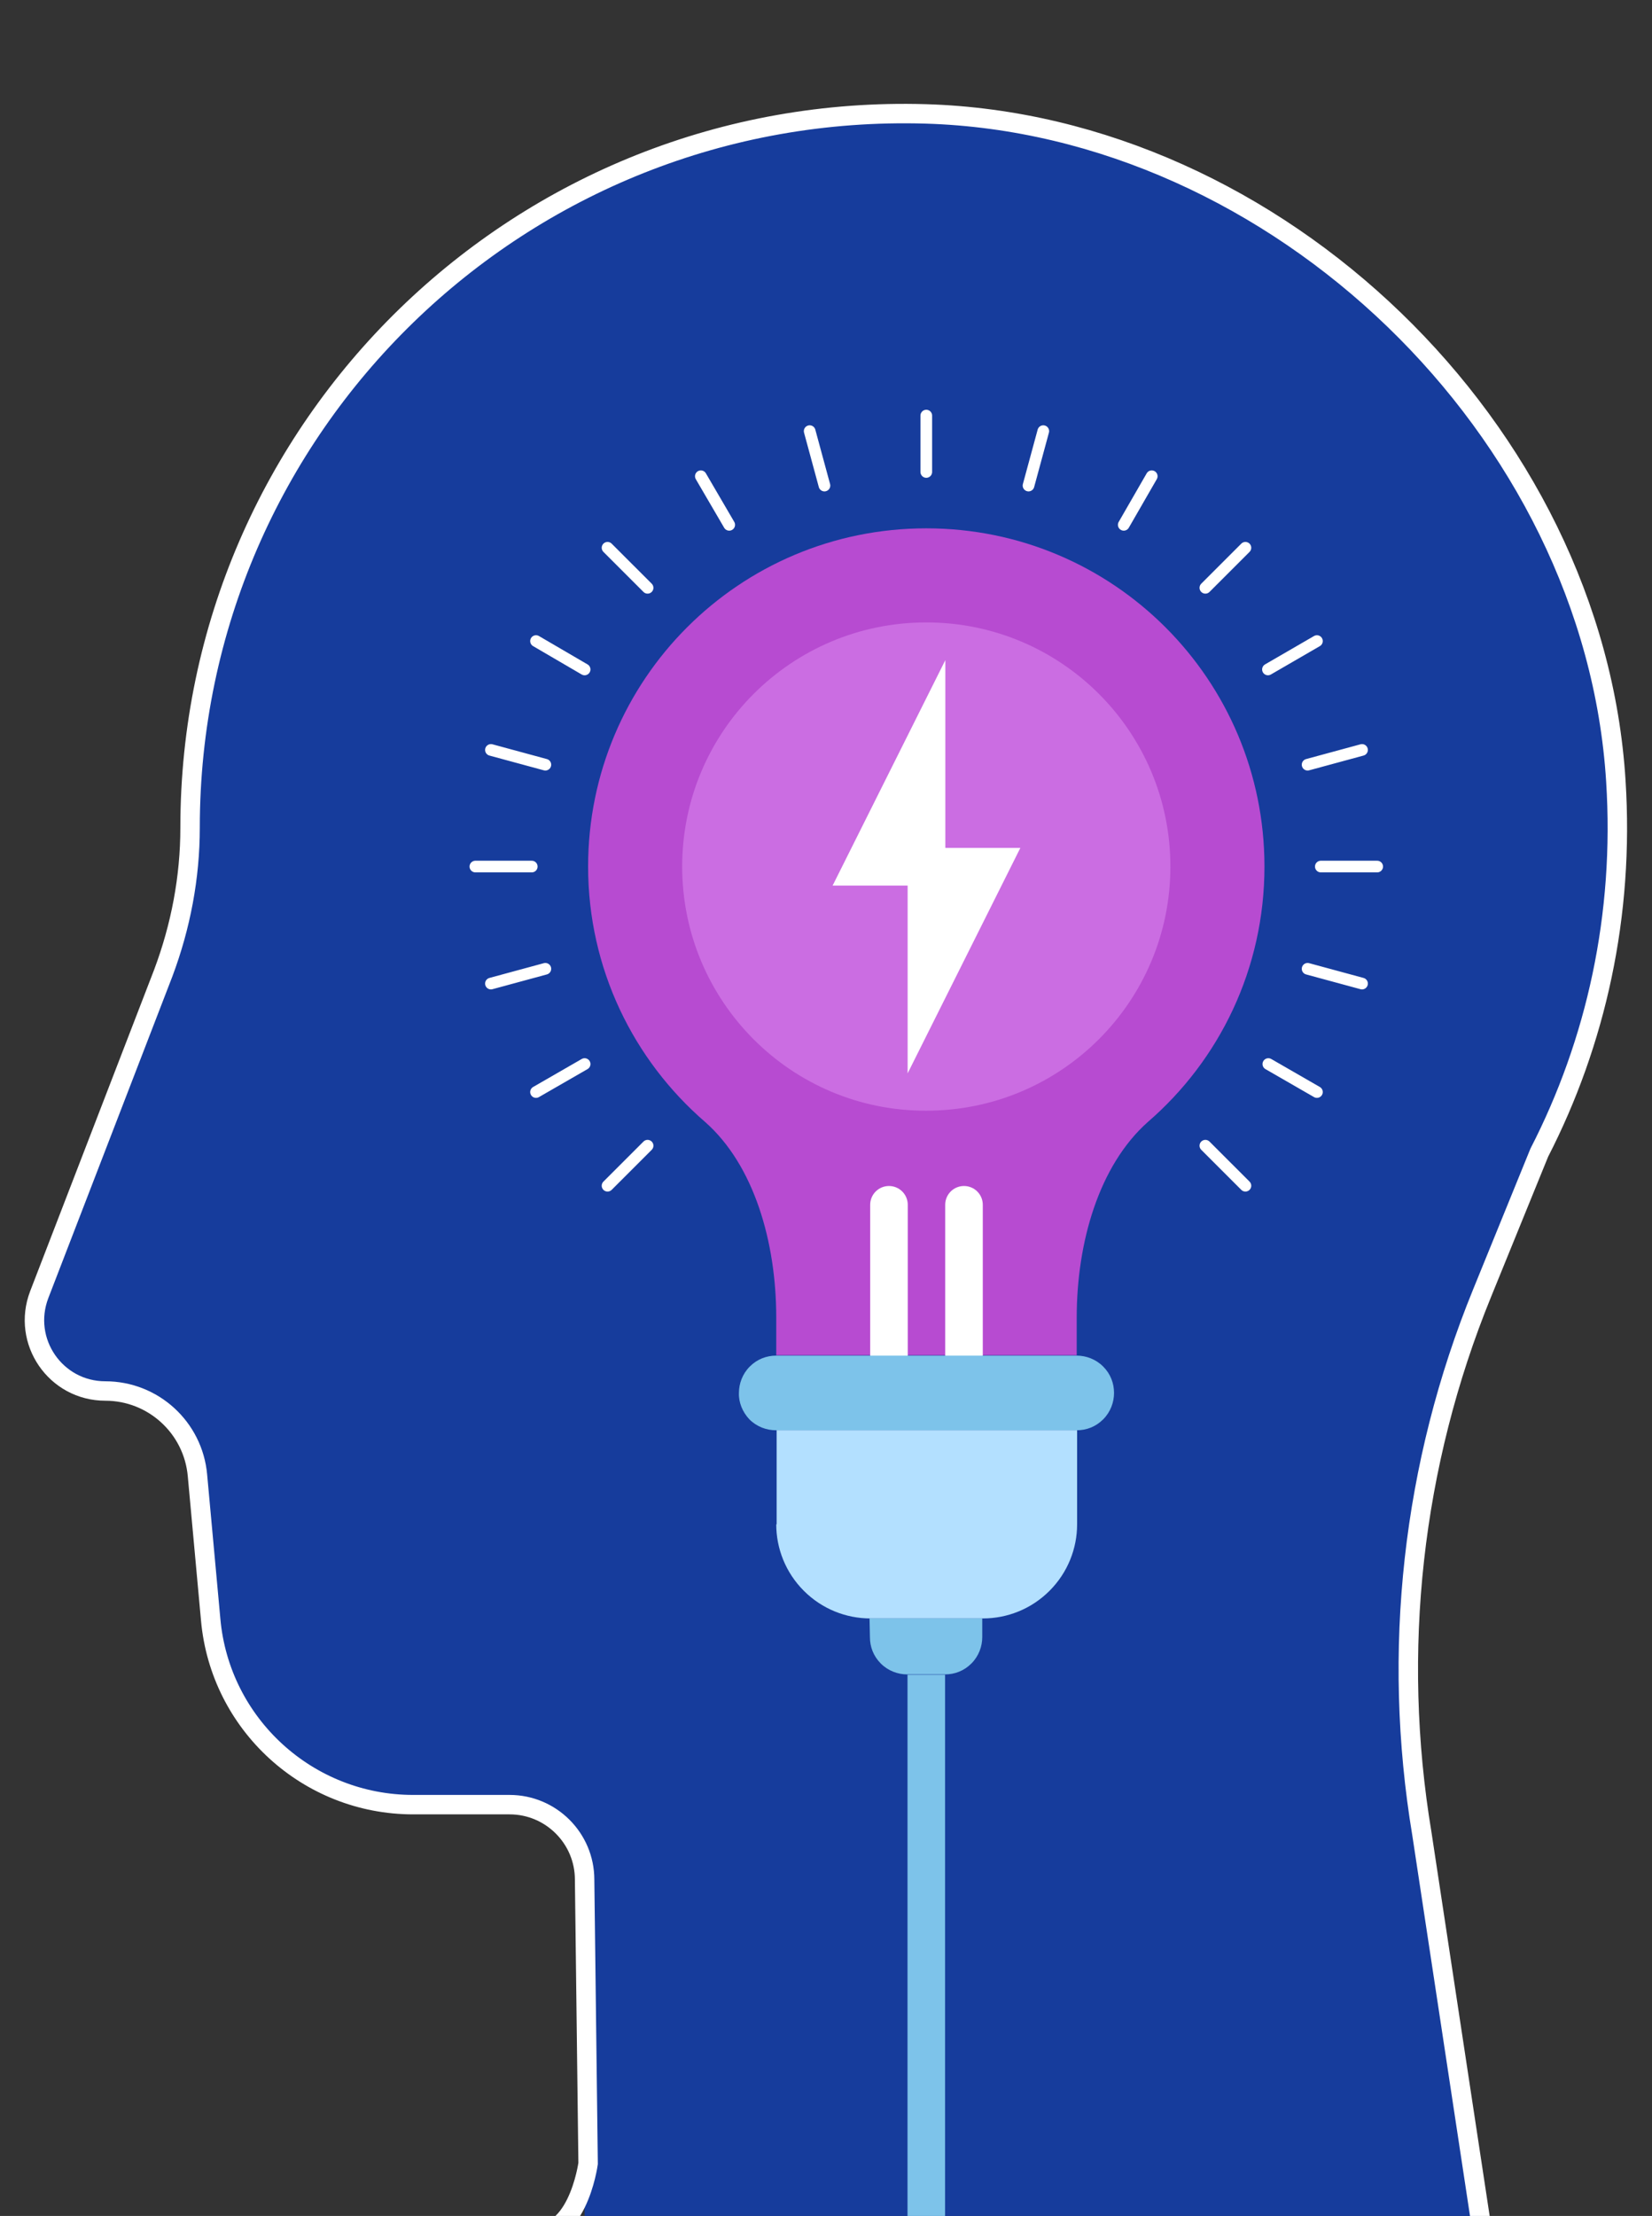 <?xml version="1.0" encoding="utf-8"?>
<!-- Generator: Adobe Illustrator 22.1.0, SVG Export Plug-In . SVG Version: 6.00 Build 0)  -->
<svg version="1.1" id="Layer_1" xmlns="http://www.w3.org/2000/svg" xmlns:xlink="http://www.w3.org/1999/xlink" x="0px" y="0px"
	 viewBox="0 0 425 570" style="enable-background:new 0 0 425 570;" xml:space="preserve">
<rect x="0" y="0" width="425" height="570" fill="#333333" stroke="none"/>
<style type="text/css">
	.st0{fill:#163C9C;}
	.st1{fill:none;stroke:#FFFFFF;stroke-width:5;stroke-miterlimit:10;}
	.st2{fill:#B74BD1;}
	.st3{fill:#CB6DE2;}
	.st4{fill:#FFFFFF;}
	.st5{fill:none;stroke:#FFFFFF;stroke-width:9.666;stroke-linecap:round;stroke-miterlimit:10;}
	.st6{fill:#7DC3EA;}
	.st7{fill:#B3E0FF;}
	.st8{fill:none;stroke:#7DC3EA;stroke-width:9.666;stroke-miterlimit:10;}
	.st9{fill:none;stroke:#FFFFFF;stroke-width:3;stroke-linecap:round;stroke-miterlimit:10;}
</style>
<g>
	<path class="st0" d="M382.3,580.5l-16.5-108.8c-7.8-46.9-2.5-95,15.5-139.1l14.7-36.1c14.6-28.4,21.9-61.1,19.7-95.6
		C410.1,110.7,328.5,32,238.2,29.3c-104-3.1-189.3,80.3-189.3,183.6l0,0l0,0c0,12.8-2.4,25.4-6.9,37.4L10.1,333
		c-4.6,12,4.2,24.8,17,24.8l0,0c12.3,0,22.6,9.4,23.7,21.7l3.4,37.1c2.4,26.9,25,47.6,52.1,47.6h24.8c10.6,0,19.3,8.6,19.3,19.3
		v97.1"/>
	<path class="st1" d="M382.3,580.5l-16.5-108.8c-7.8-46.9-2.5-95,15.5-139.1l14.7-36.1c14.6-28.4,21.9-61.1,19.7-95.6
		C410.1,110.7,328.5,32,238.2,29.3c-104-3.1-189.3,80.3-189.3,183.6c0,12.8-2.4,25.4-6.9,37.4L10.1,333c-4.6,12,4.2,24.8,17,24.8
		c12.3,0,22.6,9.4,23.7,21.7l3.4,37.1c2.4,26.9,25,47.6,52.1,47.6h24.8c10.6,0,19.3,8.6,19.3,19.3l0.9,73c0,0-2.9,21.5-16.3,17.5
		c-10.3-3.1-17,1-17,1"/>
	<g>
		<path class="st2" d="M181.4,288.6c12.6,11.1,18.3,30.9,18.3,50.3v9.7H277v-9.7c0-19.3,5.7-39.1,18.3-50.3
			c18.4-15.9,30-39.4,30-65.7c0-48.1-38.9-87-87-87s-87,38.9-87,87C151.3,249.2,163,272.7,181.4,288.6z"/>
		<path class="st3" d="M175.5,222.9c0-34.7,28.1-62.8,62.8-62.8s62.8,28.1,62.8,62.8s-28.1,62.8-62.8,62.8
			C203.6,285.8,175.5,257.6,175.5,222.9z"/>
		<g>
			<polygon class="st4" points="233.5,218.1 262.5,218.1 233.5,276.1 			"/>
			<polygon class="st4" points="243.2,227.8 214.2,227.8 243.2,169.8 			"/>
		</g>
		<g>
			<line class="st5" x1="248" y1="348.6" x2="248" y2="309.9"/>
			<line class="st5" x1="228.7" y1="348.6" x2="228.7" y2="309.9"/>
		</g>
		<path class="st6" d="M192.8,365.1c1.9,1.9,4.4,2.8,6.8,2.8H277c2.5,0,4.9-0.9,6.8-2.8s2.8-4.4,2.8-6.8c0-2.5-0.9-4.9-2.8-6.8
			s-4.4-2.8-6.8-2.8h-77.3c-2.5,0-4.9,0.9-6.8,2.8c-1.9,1.9-2.8,4.4-2.8,6.8C190,360.7,191,363.2,192.8,365.1z"/>
		<path class="st7" d="M199.7,392.1c0,6.2,2.4,12.4,7.1,17.1c4.7,4.7,10.9,7.1,17.1,7.1h29c6.2,0,12.4-2.4,17.1-7.1
			c4.7-4.7,7.1-10.9,7.1-17.1v-24.2h-77.3v24.2H199.7z"/>
		<path class="st6" d="M223.8,421.1c0,2.5,0.9,4.9,2.8,6.8c1.9,1.9,4.4,2.8,6.8,2.8h9.7c2.5,0,4.9-0.9,6.8-2.8
			c1.9-1.9,2.8-4.4,2.8-6.8v-4.8h-29L223.8,421.1L223.8,421.1z"/>
		<line class="st8" x1="238.3" y1="590.5" x2="238.3" y2="430.8"/>
		<g>
			<line class="st9" x1="238.3" y1="121.4" x2="238.3" y2="106.9"/>
			<line class="st9" x1="264.6" y1="124.9" x2="268.4" y2="110.9"/>
			<line class="st9" x1="289.1" y1="135" x2="296.3" y2="122.5"/>
			<line class="st9" x1="310.1" y1="151.2" x2="320.4" y2="140.9"/>
			<line class="st9" x1="326.2" y1="172.2" x2="338.8" y2="164.9"/>
			<line class="st9" x1="336.4" y1="196.7" x2="350.4" y2="192.9"/>
			<line class="st9" x1="339.8" y1="222.9" x2="354.3" y2="222.9"/>
			<line class="st9" x1="336.4" y1="249.2" x2="350.4" y2="253"/>
			<line class="st9" x1="326.3" y1="273.7" x2="338.8" y2="280.9"/>
			<line class="st9" x1="310.1" y1="294.7" x2="320.4" y2="305"/>
			<line class="st9" x1="212.1" y1="124.9" x2="208.3" y2="110.9"/>
			<line class="st9" x1="187.6" y1="135" x2="180.3" y2="122.5"/>
			<line class="st9" x1="166.6" y1="151.2" x2="156.3" y2="140.9"/>
			<line class="st9" x1="150.4" y1="172.2" x2="137.9" y2="164.9"/>
			<line class="st9" x1="140.3" y1="196.7" x2="126.3" y2="192.9"/>
			<line class="st9" x1="136.8" y1="222.9" x2="122.3" y2="222.9"/>
			<line class="st9" x1="140.3" y1="249.2" x2="126.3" y2="253"/>
			<line class="st9" x1="150.4" y1="273.7" x2="137.9" y2="280.9"/>
			<line class="st9" x1="166.6" y1="294.7" x2="156.3" y2="305"/>
		</g>
	</g>
</g>
</svg>
